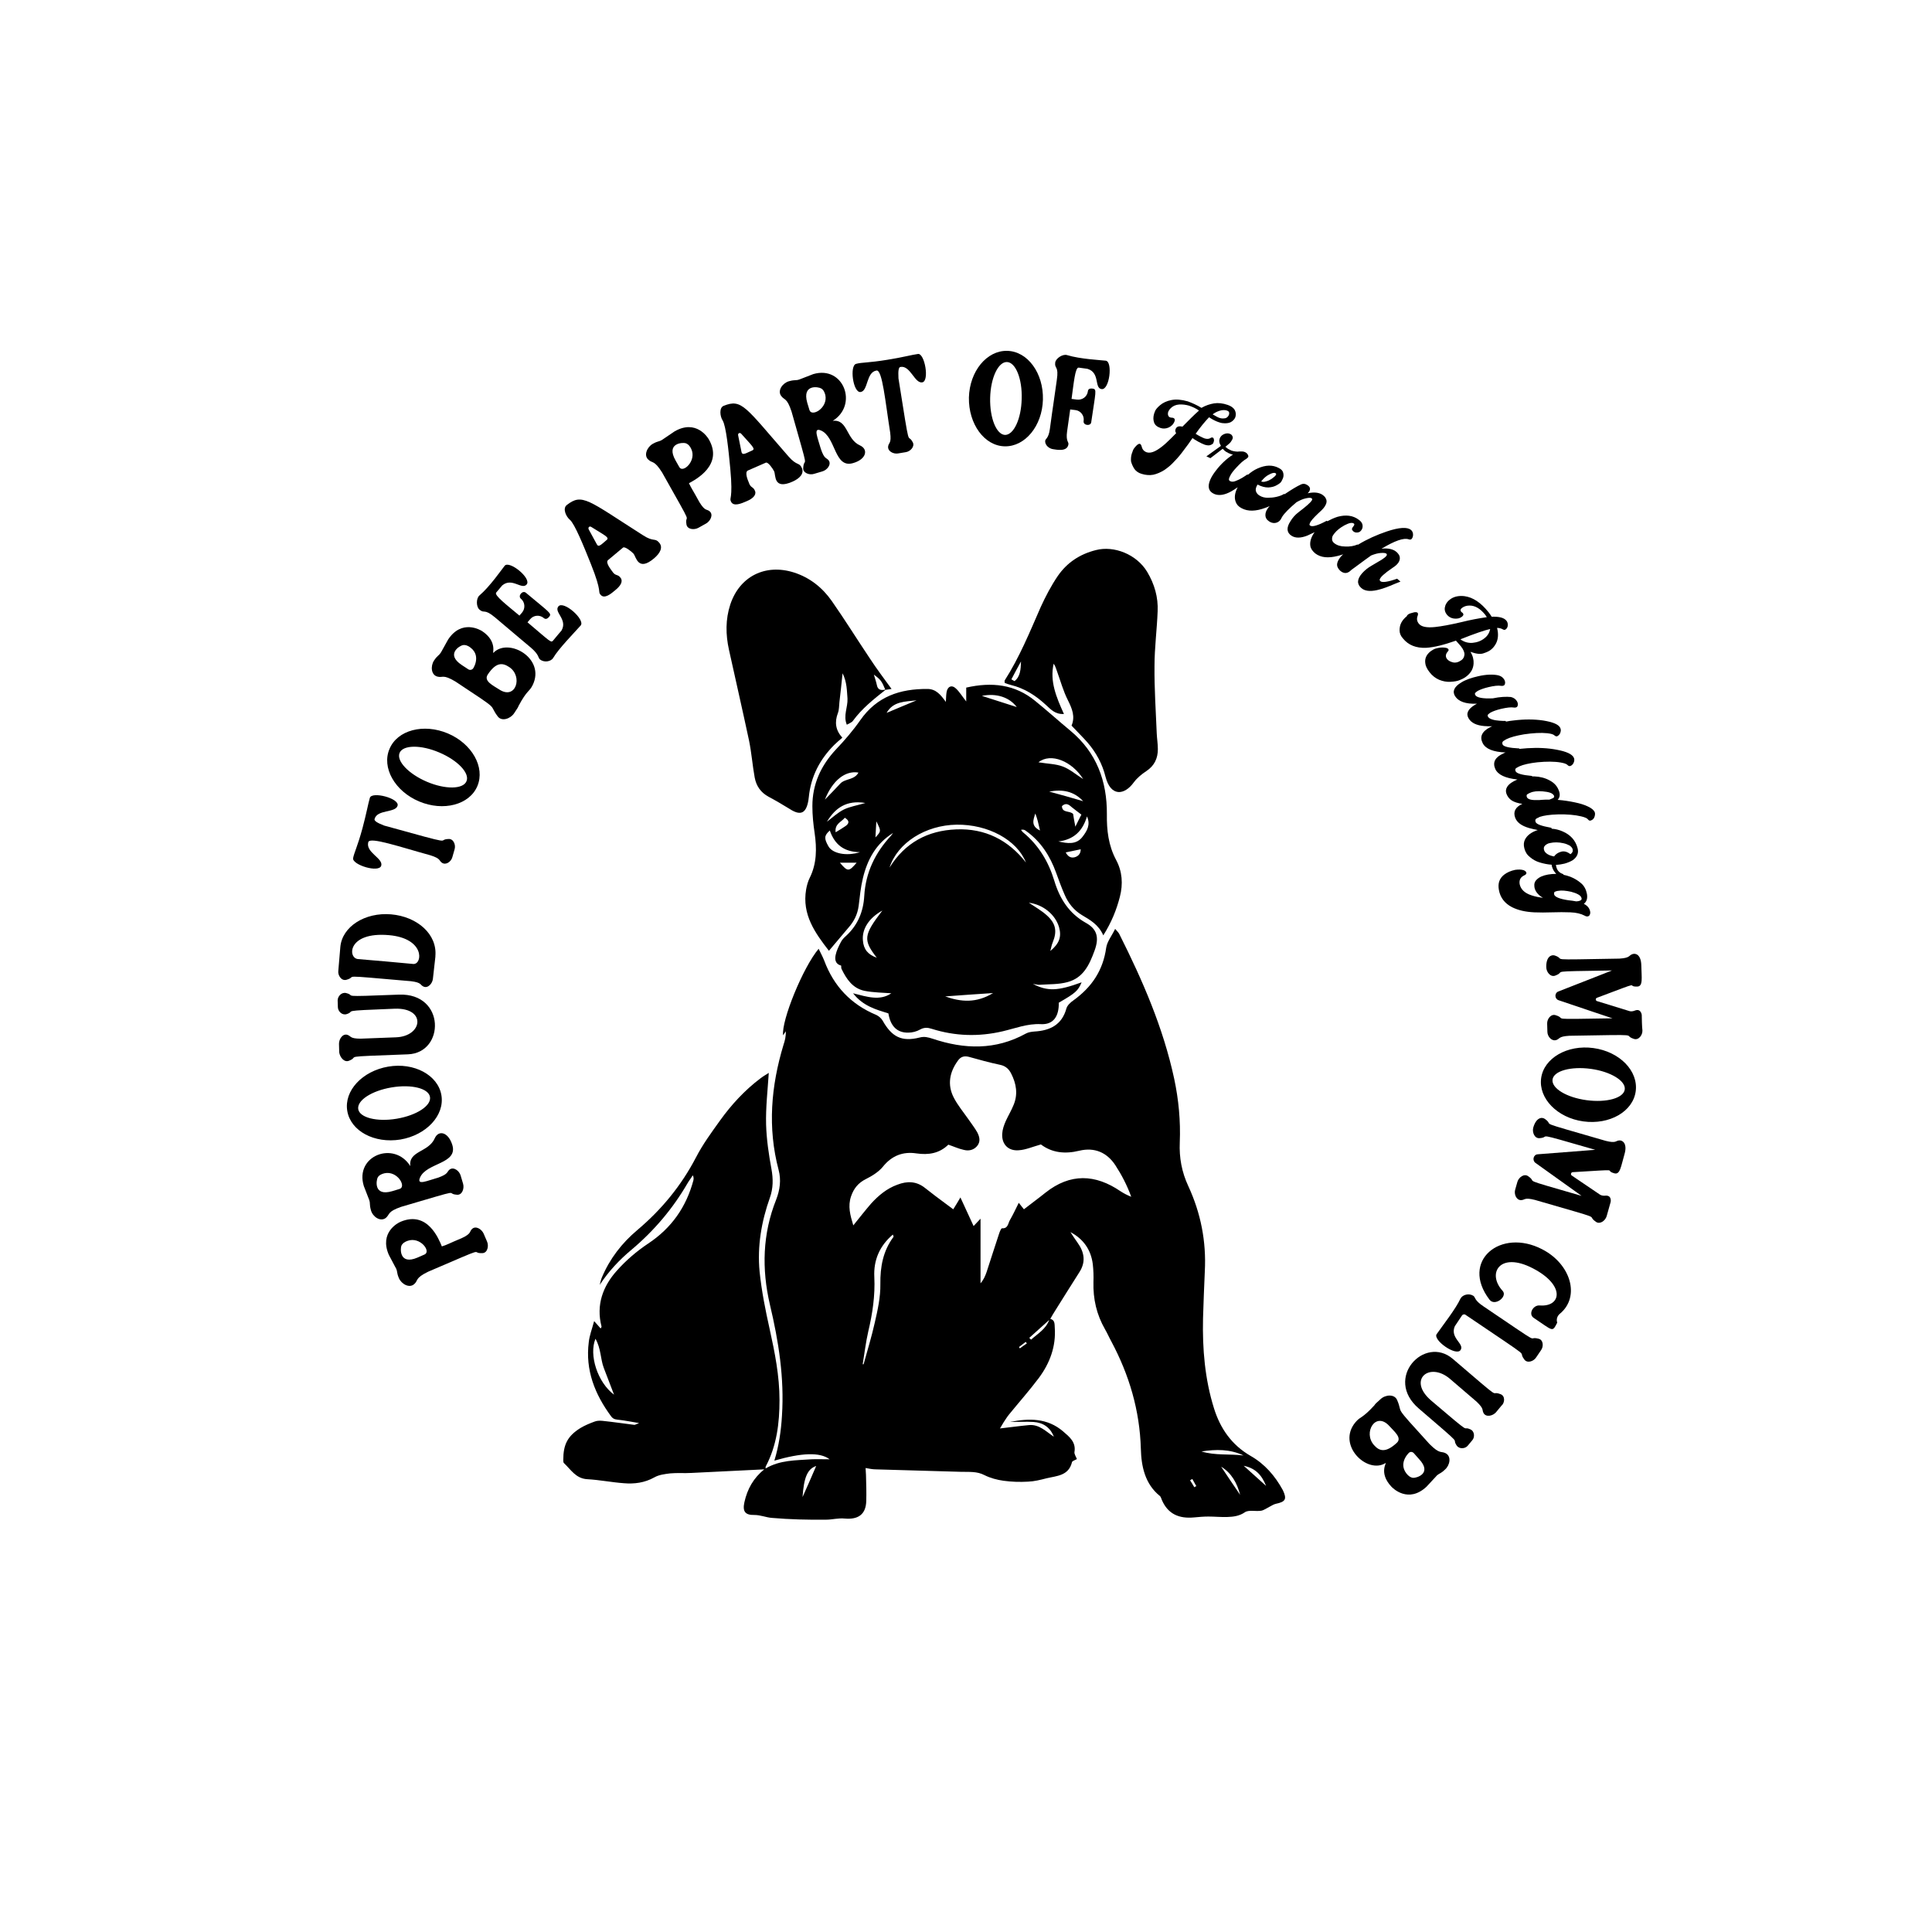 <?xml version="1.0" encoding="UTF-8"?> <!-- Generator: Adobe Illustrator 26.0.3, SVG Export Plug-In . SVG Version: 6.00 Build 0) --> <svg xmlns="http://www.w3.org/2000/svg" xmlns:xlink="http://www.w3.org/1999/xlink" version="1.1" x="0px" y="0px" viewBox="0 0 864 864" style="enable-background:new 0 0 864 864;" xml:space="preserve"> <g id="Layer_3"> </g> <g id="Layer_2"> <g> <path d="M216.3,551.7c-0.9-2-3.5-3.7-5.2-2.1c-1.3,1.2-0.1,2-4.6,4.1c-5.8,2.4-6.3,2.9-8.9,3.7c-1.3-3.1-6.3-16.2-18.5-11 c-1,0.4-9.6,4.7-5.2,14.8c3.4,6.5,3.1,5.8,3.2,6c0.8,1.8,0.2,1.8,1.3,4.4c1.1,2.6,4.7,4.7,6.9,2.6c1.8-1.6,0.2-2.6,6.2-5.5 c28.7-12.3,18.1-8,24.3-8.3c2.2-0.1,2.9-3.2,2-5.2L216.3,551.7z M189.9,561l-3.2,1.4c-8.2,3.5-7.7-4.1-7.2-5.3 c0.5-1.1,1.6-1.8,2.8-2.2C187.9,552.9,192.9,559.6,189.9,561z"></path> <path d="M179.4,539.7c30-8.8,18.9-5.8,25.1-5.4c2.2,0.1,3.2-2.8,2.6-4.9l-1.1-3.7c-0.6-2.1-3.1-4-4.9-2.7c-1.4,1.1-0.4,1.9-5,3.6 c-5,1.4-9.8,3.7-8.3,0.1c2.8-6.8,17-6.1,14.5-14.6c-1.8-5.9-6.2-6.9-7.9-3c-2.8,6.3-11.8,5.5-10.9,12.4c-7.2-11.5-25-4.7-20.8,8.9 l2.4,6.2c0.6,1.8,0,1.8,0.8,4.7c0.8,2.8,4.1,5.2,6.6,3.4C174.5,543,173.1,541.9,179.4,539.7z M168.9,526.6c0.6-1.1,1.8-1.6,3-1.9 c5.8-1.3,10,6,6.8,7l-3.3,1C166.9,535.2,168.3,527.7,168.9,526.6z"></path> <path d="M179.1,509.6c11.6-2,19.8-10.8,18.3-19.8S185.2,475,173.6,477c-11.6,2-19.8,10.8-18.3,19.8S167.4,511.5,179.1,509.6z M160.2,496c-0.6-3.9,6-8.2,14.9-9.7s16.6,0.4,17.2,4.3c0.6,3.9-6,8.2-14.9,9.7C168.5,501.8,160.8,499.8,160.2,496z"></path> <path d="M156,474.4c5.6-2.2-5.6-1.7,26.4-2.9c16.6-0.6,16.9-27.4-3.9-26.7c-28.4,1.1-18.7,0.6-23.7-0.7c-2.1-0.5-3.8,1.5-3.8,3.3 l0.1,3.1c0.1,1.8,1.9,3.7,4,3c4.4-1.5-4.4-1.4,21.4-2.4c14.3-0.5,12.6,12.4,0.5,12.8l-15.7,0.6c-4.9,0-4.2-1.1-5.9-1.7 c-2.1-0.7-3.8,1.8-3.8,4l0.1,3.8C152,472.8,153.9,475.2,156,474.4z"></path> <path d="M154.8,438.2c6-1.6-5.8-2.4,29,0.6c4.9,0.6,4,1.7,5.6,2.4c2,0.9,4-1.4,4.2-3.5c1.6-14,1-9,1.1-10.1 c0.9-9.8-8.1-17.7-19.8-18.7s-21.9,5.5-22.7,14.6c0,0-0.9,10.5-0.9,10.6C151,436.1,152.6,438.7,154.8,438.2z M173.9,418.2 c16.2,1.4,15.1,13,11,12.9c-1.8-0.2-22.9-2.1-24.8-2.2C155.4,428.5,155.4,416.6,173.9,418.2z"></path> <path d="M170.5,387.1c0.9-3.3-7.1-5.9-5.8-10.5c0.7-2.5,14.3,2.2,27.8,5.9c4.7,1.5,3.7,2.3,5.1,3.3c1.8,1.3,4.2-0.5,4.7-2.5l1-3.5 c0.6-2-0.5-4.8-2.8-4.6c-5.7,0.3,5.2,3.4-28.7-6c-3.4-1.3-4.5-2.2-4.3-2.9c1.1-4.4,9.4-2.7,10.3-6c0.9-3.3-11.5-6.5-12.4-3.5 c-0.7,2.3-1.6,7.3-3.3,13.6c-2.3,8.4-3.7,10.8-4.2,13.4C157.5,386.8,169.6,390.5,170.5,387.1z"></path> <path d="M187.4,358.4c10.9,4.6,22.6,1.5,26.1-6.9s-2.4-18.9-13.2-23.5c-10.9-4.6-22.6-1.5-26.1,6.9 C170.6,343.2,176.5,353.8,187.4,358.4z M178.7,336.7c1.5-3.6,9.5-3.7,17.7-0.2c8.3,3.5,13.8,9.3,12.2,12.9 c-1.5,3.6-9.5,3.7-17.7,0.2C182.7,346.1,177.2,340.3,178.7,336.7z"></path> <path d="M220.7,291.9c-0.8,0.8,2.1-4.8-5-9.6c-0.9-0.6-9.2-5.5-15.3,3.7c-3.5,6.4-3.2,5.7-3.3,5.9c-1.1,1.6-1.4,1.1-3,3.5 c-1.6,2.4-1.4,6.5,1.6,7.2c2.4,0.6,2.3-1.2,8,2.2c21.2,14,14.3,9.5,18.9,15.6c1.8,2.4,5.7,1,7.3-1.4c1.5-2.3,1.7-2.5,2-3.3 c3.9-7.3,4.7-6.1,6.3-9.3C244.1,294.4,227.4,285,220.7,291.9z M211.6,298.9c-0.5,0.7-1.5,0.9-2.2,0.4l-2.9-1.9v0 c-7.4-4.9-0.8-8.7,0.5-8.9c1.2-0.2,2.4,0.3,3.4,1.1C215.8,293.7,210.8,300.1,211.6,298.9z M223.2,308.3c-2.6-1.7-7-3.7-5.1-6.6 c3.7-5.6,6.6-5.4,9.6-3.4C234,302.4,230.7,313.3,223.2,308.3z"></path> <path d="M249.7,271.2c-2.1,2.6,4.3,5.8,1.4,10.8c-0.1,0.1-2.5,2.9-3.7,4.4c-1,1.2-1.1,0.7-11.5-8.1l1.2-1.4 c1.5-1.8,4.2-2.1,6.1-0.5c0.7,0.6,1.5,0.5,2.4-0.6c1.3-1.5,0.1-1.9-10.4-10.7c-1.5-1.3-3.8,1.4-2.2,2.7c1.8,1.5,2,4.3,0.5,6.1 l-1.2,1.4c-5.6-4.7-11.4-9.1-10.4-10.3c1.3-1.5,2.6-3.1,2.7-3.2c4.4-3.7,8.7,2.1,10.9-0.4c2.4-2.7-7.7-10.9-9.8-8.4 c-1.3,1.6-6.6,9.3-11.3,13.3c-1.5,1.3-1.5,5,0,6.3c2.3,2,2-0.7,7.1,3.6c6.3,5.3,13.2,11.2,16,13.5c3.8,3.3,3,4.4,4,5.2 c1.8,1.5,4.9,1,5.9-0.7c2.5-4.2,9.1-10.9,12.3-14.5C261.8,277.1,252,268.4,249.7,271.2z"></path> <path d="M254.9,232.5c2.1,1.8,6.1,11.6,9.3,19.6c5.3,13.2,3,12.4,4.4,13.9c1.7,2,4.6-0.4,6.7-2.2c2.1-1.7,3.4-3.7,2.3-5.3 c-1.4-2-2.3-0.6-3.9-3.1c-0.3-0.5-3.1-3.8-1.8-4.9l6.7-5.6c0.8-0.7,3.9,1.8,4.7,2.7c1.2,1.4,2,8.2,9.2,2.1c2.7-2.3,4.1-4.9,2.3-7 c-1.9-2.3-2.4-0.2-7.2-3.3c-24.8-15.8-27.2-19-34.2-13.5C251.6,227.4,253,230.9,254.9,232.5z M264.5,235.7 c5.7,3.6,8.1,4.6,6.9,5.7c-2.4,2-3.7,3.6-4.5,2l-3.6-6.6C262.8,235.8,263.7,235.1,264.5,235.7z"></path> <path d="M296.1,211.3c15.3,27.2,9.9,17.2,10.9,23.3c0.4,2.2,3.5,2.5,5.4,1.4l3.4-1.9c1.9-1.1,3.3-3.9,1.6-5.4 c-1.4-1.2-2,0.1-4.6-4.1c-3-5.5-3.5-6-4.7-8.5c2.9-1.6,15.5-8.1,8.9-19.6c-0.5-0.9-5.7-9.1-15.3-3.6c-6.1,4.1-5.4,3.7-5.6,3.8 c-1.7,1-1.7,0.4-4.2,1.8c-2.5,1.4-4.2,5.2-1.9,7.1C291.8,207.3,292.5,205.6,296.1,211.3z M306.6,198.2c1.2,0.4,2,1.4,2.5,2.5 c2.6,5.3-3.7,11.1-5.3,8.2l-1.7-3C297.7,198.1,305.3,197.8,306.6,198.2z"></path> <path d="M326.6,209.7c1.3,14.1-0.6,12.7,0.3,14.6c1.1,2.4,4.6,0.9,7.1-0.2c2.4-1,4.3-2.6,3.7-4.4c-0.8-2.3-2-1.2-2.9-4.1 c-0.2-0.5-2-4.5-0.3-5.2l8-3.5c1-0.4,3.2,2.8,3.7,3.9c0.8,1.7-0.4,8.4,8.2,4.6c3.2-1.4,5.3-3.6,4.2-6.1c-1.2-2.7-2.2-0.8-6-5.2 c-19.4-22.2-20.8-25.9-29-22.6c-2,0.8-1.7,4.6-0.4,6.6C324.7,190.6,325.8,201.2,326.6,209.7z M331.5,194c4.5,5.1,6.5,6.7,5,7.4 c-2.8,1.2-4.5,2.5-4.9,0.7l-1.5-7.4C329.9,193.7,330.9,193.3,331.5,194z"></path> <path d="M354,184.1c8.5,30,5.6,19,5.2,25.2c-0.2,2.2,2.8,3.3,4.9,2.6l3.7-1.1c2.1-0.6,4.1-3.1,2.8-4.9c-1.1-1.4-1.9-0.4-3.5-5.1 c-1.4-5-3.6-9.8,0-8.3c6.8,2.9,5.9,17.1,14.4,14.6c6-1.7,6.9-6.2,3.1-7.9c-6.3-2.8-5.4-11.8-12.2-11c11.5-7.1,4.9-24.9-8.7-20.9 l-6.2,2.4c-1.8,0.6-1.8,0-4.7,0.8c-2.8,0.8-5.2,4.1-3.5,6.5C350.8,179.1,351.9,177.7,354,184.1z M367.2,173.7 c1.1,0.6,1.6,1.8,1.9,3c1.2,5.8-6.1,9.9-7.1,6.7l-1-3.3C358.6,171.6,366.1,173,367.2,173.7z"></path> <path d="M384.9,175.3c3.4-0.5,2.4-8.9,7.1-9.6c2.6-0.4,3.9,13.9,6.1,27.8c0.6,4.9-0.6,4.3-0.9,6c-0.4,2.2,2.2,3.6,4.3,3.3l3.6-0.6 c2-0.3,4.1-2.5,3.1-4.4c-2.7-5-0.9,6.1-6.4-28.6c-0.2-3.6,0.1-5,0.9-5.1c4.4-0.8,6.3,7.4,9.7,6.9c3.4-0.5,1.1-13.2-1.9-12.7 c-2.4,0.3-7.3,1.6-13.7,2.6c-8.6,1.4-11.3,1.1-13.9,1.8C379.8,163.4,381.5,175.9,384.9,175.3z"></path> <path d="M449.3,199.6c9.1,0.2,16.8-9.1,17.1-20.9s-6.8-21.6-16-21.8c-9.1-0.2-16.8,9.1-17.1,20.9 C433.1,189.6,440.2,199.4,449.3,199.6z M442.8,178c0.2-9,3.6-16.2,7.5-16.1c3.9,0.1,6.9,7.5,6.6,16.5c-0.2,9-3.6,16.2-7.5,16.1 C445.6,194.3,442.6,187,442.8,178z"></path> <path d="M471.1,200.9c1,0.1,6.2,1.4,6.7-2.2c0.2-1.1-1.2-1.3-0.6-5.7c0.2-1.6,1.2-8.3,1.4-9.9l2.4,0.3c2.3,0.3,4,2.5,3.6,4.9 c-0.3,2,3.2,2.4,3.4,0.5c2-13.7,2.6-14.7,0.7-15c-1.4-0.2-2.1,0.2-2.2,1.2c-0.3,2.4-2.5,4-4.9,3.7l-2.4-0.3c1-7.1,1.6-14.2,3.2-14 c1.9,0.3,4,0.5,4.1,0.6c5.5,1.8,2.8,8.5,6.1,9c3.6,0.6,5.1-12.3,1.9-12.7c-2.5-0.3-11.4-0.7-17.3-2.5c-1.9-0.6-5,1.4-5.3,3.3 c-0.4,3,1.7,1.3,0.7,7.9c-0.8,5.6-1.3,9.1-1.6,11.2c-0.2,1.1-0.6,4.2-1.5,10.7c-0.6,4.3-2,4.2-2.1,5.3 C467.3,199.1,469.2,200.7,471.1,200.9z"></path> <path d="M507.3,209.7c0.7,1,1.8,1.8,3.2,2.2c1.9,0.6,3.6,0.7,5.3,0.4c1.7-0.4,3.3-1.1,4.9-2.1c1.6-1.1,3.1-2.3,4.5-3.9 c1.5-1.5,2.9-3.2,4.2-5c1.4-1.8,2.7-3.6,3.9-5.4c0.2,0.2,1.1,0.8,2.7,1.7c0.9,0.5,1.8,0.9,2.8,1.3c1.1,0.3,1.9,0.4,2.6,0.1 c0.7-0.3,1.1-0.6,1.2-0.9c0.1-0.3,0.2-0.5,0.2-0.6c0.2-0.5,0.1-1-0.1-1.5c-0.1-0.2-0.2-0.3-0.4-0.3c-0.3-0.1-0.5-0.1-0.8,0.1 c-0.7,0.5-1.6,0.6-2.7,0.3c-1.1-0.4-2.5-1.1-4.1-2.1c2.1-3,4.1-5.4,6-7.4c1.8,1.2,3.3,1.9,4.6,2.3c0.9,0.3,1.7,0.4,2.5,0.4 c1.4,0,2.5-0.3,3.2-0.9c0.8-0.6,1.3-1.3,1.5-2c0.3-1.1,0.2-2.1-0.4-3.2c-0.6-0.9-1.6-1.6-3-2.1c-2.3-0.8-4.4-1-6.2-0.7 c-1.8,0.3-3.7,0.9-5.6,2c-2.1-1.3-4.2-2.2-6.1-2.9c-2.8-0.8-5.2-1-7.3-0.6c-2.1,0.4-3.8,1.2-5.1,2.3c-1.3,1.1-2.1,2.1-2.3,2.8 c-0.3,0.7-0.4,1.1-0.4,1.1c-0.4,1.4-0.4,2.6,0,3.8s1.4,2,2.9,2.5c1.2,0.4,2.4,0.3,3.6-0.2c1.3-0.6,2.2-1.5,2.7-2.9 c0.2-0.7,0-1.2-0.6-1.4c-0.2-0.1-0.4-0.1-0.6-0.1c-0.2,0-0.5-0.1-0.7-0.1c-0.7-0.2-1-0.7-1.1-1.4c0-0.4,0-0.7,0.1-1 c0.2-0.6,0.6-1.2,1.2-1.8c0.9-0.9,2.2-1.5,3.7-1.6c1.5-0.1,3,0.1,4.4,0.5c1.5,0.5,3.1,1.2,4.5,2.2c-2.4,2.1-4.8,4.6-7.4,7.2 c-1.7-0.4-2.7,0-3.1,1.2c0,0.1-0.1,0.3-0.1,0.4c0,0.5,0.1,1,0.4,1.3c-1.7,1.8-3.4,3.4-4.9,4.8c-1.6,1.4-3.1,2.5-4.5,3.2 s-2.6,0.9-3.7,0.6c-1.2-0.4-2-1.2-2.3-2.5c-0.2-0.7-0.4-1.1-0.8-1.3c-0.4-0.1-0.8,0.1-1.4,0.6c-1,1-1.6,1.8-1.8,2.5 s-0.4,1.1-0.4,1.1c-0.4,1.2-0.5,2.4-0.4,3.6C506.1,207.5,506.6,208.6,507.3,209.7z M545.4,183.7c1.2-0.4,2.4-0.4,3.3-0.1 c0.9,0.3,1.2,0.9,0.9,1.9c-0.1,0.3-0.3,0.5-0.5,0.8c-0.4,0.5-1,0.8-1.7,0.8c-0.7,0.1-1.4,0-2-0.2c-0.7-0.2-1.7-0.8-3.1-1.6 C543.1,184.7,544.1,184.1,545.4,183.7z"></path> <path d="M613.2,248.4c1.5-0.6,2.9-1,4.2-1.1c1.4-0.1,2.2,0,2.6,0.3c0.3,0.3,0.3,0.7-0.1,1.1c-0.4,0.5-1.1,1-2,1.6l-4.4,2.6 c-1.8,1-3.2,2.2-4.3,3.4c-2.3,2.6-2.5,4.8-0.5,6.6c1.5,1.4,3.9,1.7,7.1,1c2.3-0.5,5-1.5,8.2-2.9l2.3-0.9l-1.5-1.3 c-4.2,1.5-6.7,1.8-7.5,1.1c-0.3-0.3-0.4-0.6-0.2-1c0.2-0.3,0.4-0.7,0.6-0.9c0.6-0.7,1.5-1.4,2.6-2.3l2.1-1.5c1.1-0.7,2-1.4,2.5-2 c1-1.1,1.3-2.3,1-3.4c-0.2-0.7-0.7-1.3-1.3-1.9c-1.5-1.3-3.8-1.9-6.8-1.5c6-3.6,10-5,12.2-4.2c0.6,0.2,1,0.1,1.3-0.2 c0.5-0.6,0.7-1.4,0.6-2.3c-0.1-0.7-0.4-1.3-0.9-1.7c-1.6-1.4-5.3-1.2-10.9,0.7c-4.4,1.5-8.7,3.4-12.8,5.9l-0.2-0.1 c-1.6,0.7-3.4,1-5.5,0.9c-2,0-3.6-0.5-4.8-1.4c-0.8-0.6-1.1-1.2-1.1-2c0-0.7,0.2-1.3,0.5-1.7c0.3-0.4,0.4-0.6,0.5-0.7 c1.1-1.4,2.6-2.6,4.6-3.7c2.1-1.1,3.4-1.3,4.1-0.8c0.3,0.2,0.3,0.4,0.2,0.7c-0.1,0.2-0.3,0.6-0.6,0.9c-0.4,0.5-0.5,1-0.3,1.3 c0.2,0.3,0.4,0.5,0.6,0.7c0.7,0.5,1.5,0.6,2.4,0.3c0.5-0.2,0.8-0.5,1.1-0.9c0.5-0.7,0.7-1.5,0.5-2.5c-0.2-0.8-0.7-1.5-1.7-2.2 c-2.5-1.9-5.7-2.3-9.4-1.3c-1.6,0.5-3.1,1.2-4.6,2l-0.3-0.2c-3.9,2.1-6.4,2.8-7.3,2.2c-0.4-0.2-0.5-0.5-0.3-0.9 c0.1-0.4,0.3-0.7,0.5-1c0.7-1.1,2.4-2.8,4.9-5.1c0.6-0.6,1.1-1.2,1.4-1.7c0.8-1.3,1-2.4,0.4-3.5c-0.3-0.7-0.9-1.2-1.6-1.7 c-1.6-1-3.8-1.2-6.5-0.6c0.2-0.3,0.5-0.5,0.6-0.7c0.8-1.2,0.5-2.2-0.8-3c-0.9-0.6-1.8-0.7-2.7-0.3c-2,0.9-4.4,2.4-7.4,4.4 l-0.3-0.1c-0.9,0.6-2.1,1-3.4,1.3c-1.3,0.3-2.6,0.4-3.9,0.4c-1.3,0-2.5-0.3-3.5-0.9c-0.9-0.5-1.4-1.1-1.7-1.9 c-0.3-0.8-0.1-1.7,0.5-2.8l0.2-0.3c1.7,0.9,3.3,1.3,4.8,1.3c1.5-0.1,2.8-0.4,3.9-1.1c1.1-0.6,1.8-1.2,2-1.7l0.4-0.8 c0.5-0.9,0.6-1.8,0.4-2.8s-0.8-1.7-2-2.3c-2.8-1.5-5.9-1.4-9.5,0.2c-1.6,0.7-3,1.7-4.3,2.8l-0.3-0.1c-0.6,0.4-1.3,0.9-2.3,1.5 s-1.9,1-2.9,1.4c-1,0.4-1.8,0.4-2.4,0.1c-0.5-0.2-0.7-0.6-0.6-1c0.1-0.5,0.2-0.8,0.4-1.1c0.5-1.2,1.5-2.5,3-4.1 c0.8-0.9,1.6-1.6,2.3-2.3c0.8-0.7,1.4-1.1,1.9-1.4c0.5-0.3,0.8-0.6,1-0.9c0.1-0.2,0.1-0.4,0-0.7c-0.2-0.6-0.6-1.1-1.4-1.5 c-0.4-0.2-0.9-0.3-1.3-0.3c-0.4,0-0.8,0-1.2,0c-0.6,0.1-1.1,0.1-1.8,0c-0.7-0.1-1.3-0.2-1.8-0.4l-0.8-0.4 c-0.7-0.3-1.4-0.8-1.9-1.3c1.3-1,2.2-1.8,2.5-2.3c0.3-0.5,0.5-0.8,0.6-1c0.2-0.5,0.3-0.9,0.1-1.3c-0.2-0.5-0.5-0.9-1-1.1 c-0.8-0.4-1.7-0.4-2.7,0c-1,0.4-1.6,1-2,1.9c-0.4,1-0.3,2.1,0.5,3.4l-6.5,4.7l1.8,0.8l5.5-4.2c0.6,0.7,1.1,1.1,1.6,1.4 c0.5,0.2,0.8,0.4,0.9,0.5c0.7,0.3,1.4,0.6,2.1,0.7c-2.8,1.8-5.4,4.2-7.6,7.1c-1.1,1.4-2,2.8-2.6,4.2c-1.3,3.1-0.7,5.2,1.8,6.3 c2.1,0.9,4.7,0.5,7.7-1.2c0.9-0.5,1.8-1.1,2.8-1.8c-1.3,2.5-1.6,4.6-0.9,6.5c0.4,1.2,1.3,2.2,2.7,2.9c2.8,1.5,6.3,1.4,10.6-0.2 c0.6-0.2,1.3-0.5,1.9-0.8c-0.4,0.5-0.8,0.9-1,1.3c-0.6,0.9-0.9,1.8-0.9,2.7c0,1.2,0.5,2.1,1.7,2.9c0.8,0.5,1.5,0.7,2.2,0.7 c0.7,0,1.3-0.2,1.8-0.5c0.5-0.3,0.9-0.7,1.2-1.2l0.6-1.1c1-1.6,3.2-3.8,6.4-6.5c1.4-0.8,2.7-1.4,4-1.7c1.3-0.3,2.2-0.4,2.7-0.1 c0.4,0.2,0.4,0.6,0.1,1.1c-0.6,0.9-2.5,2.6-5.8,5.1c-1.6,1.2-2.8,2.6-3.7,4.1c-1.9,2.9-1.7,5.1,0.5,6.5c1.7,1.1,4.1,1.1,7.1-0.1 c0.9-0.4,2-0.9,3.2-1.5c-1.6,2.2-2.2,4.3-1.9,6.2c0.2,1.2,1,2.3,2.2,3.3c2.5,1.9,5.8,2.2,10.1,1.1c0.7-0.2,1.5-0.4,2.4-0.7 c-0.5,0.4-0.9,0.8-1.2,1.2c-0.8,1-1.3,1.9-1.5,2.9c-0.2,1.2,0.3,2.2,1.3,3.2c1.7,1.5,3.4,1.4,5-0.3 C606.7,253.2,609.5,251,613.2,248.4z M567.6,212.2c1.3-0.7,2.2-0.9,2.8-0.6c0.3,0.2,0.4,0.4,0.2,0.8c-0.3,0.5-1,1.1-2,1.8 c-0.8,0.5-1.6,0.9-2.5,1.1c-0.9,0.3-1.6,0.2-2.1,0C565.1,213.9,566.3,212.8,567.6,212.2z"></path> <path d="M629.1,275.6c-1,0.8-1.8,1.7-2.4,2.8c-0.6,1.1-0.8,2.3-0.8,3.5c0,1.3,0.5,2.5,1.5,3.6c2.4,3,5.9,4.4,10.4,4.2 c3.5-0.2,7.9-1.3,13.3-3.2c0.5,0.6,1.3,1.4,2.2,2.5c1.2,1.5,1.7,2.8,1.6,3.8c-0.1,1-0.5,1.8-1.3,2.4c-1.4,1-2.7,1.3-3.9,1 c-1.1-0.3-1.9-0.7-2.5-1.4c-0.9-1.1-0.8-2.3,0.4-3.6c0.2-0.3,0.3-0.5,0.2-0.7c-0.1-0.2-0.2-0.3-0.2-0.3c-0.1-0.2-0.4-0.3-0.6-0.4 c-1.1-0.3-2.3-0.3-3.5-0.1c-1.2,0.2-2.1,0.5-2.7,0.9c-0.6,0.4-1,0.6-1.2,0.8c-1.7,1.4-2.5,3.1-2.2,5.2c0.1,1.2,0.8,2.6,1.9,4 c1.2,1.6,2.7,2.7,4.3,3.4c1.7,0.7,3.4,1,5.1,0.9s3.2-0.3,4.4-0.9c1.2-0.5,2.1-1,2.8-1.6c1.9-1.5,3-3.4,3.1-5.7 c0.1-1.6-0.3-3.4-1.4-5.2c2.5,0.9,4.5,1.2,6,0.6c1.5-0.5,2.5-1,3.2-1.6c0.9-0.7,1.6-1.6,2.2-2.7c1-1.9,1.2-4.3,0.5-7 c0.9,0,1.7,0.2,2.3,0.5c0.6,0.4,1.1,0.5,1.5,0.2c0.7-0.5,1-1.2,1-2.1c0-0.7-0.2-1.3-0.6-1.8c-1.1-1.4-3.3-1.9-6.6-1.8 c-0.4-0.7-0.9-1.3-1.4-2c-3.4-4.3-7-6.7-10.8-7.2c-2.6-0.3-4.9,0.2-6.6,1.6c-1.3,1-2,2.3-2.2,3.7c-0.1,1,0.2,2,0.9,2.9 c0.8,1,1.8,1.6,3.1,1.8c1.4,0.2,2.7,0,3.8-0.9c0.6-0.5,0.7-1,0.3-1.5c-0.1-0.1-0.3-0.3-0.5-0.4c-0.1-0.1-0.2-0.2-0.3-0.3 c-0.2-0.3-0.3-0.6-0.2-0.9s0.4-0.6,0.7-0.8c0.8-0.6,1.9-1,3.3-1c2.5,0,4.8,1.4,6.9,4c0.3,0.4,0.6,0.8,0.8,1.2 c-3.5,0.5-7.3,1.2-11.3,2.2c-5.1,1.2-9,1.9-11.8,2.2c-3.8,0.4-6.2-0.1-7.3-1.5c-0.8-1-1-2.1-0.6-3.3c0.3-0.7,0.3-1.2,0.1-1.5 c-0.2-0.3-0.7-0.4-1.5-0.3c-1.3,0.3-2.3,0.6-2.8,1S629.1,275.6,629.1,275.6z M666.4,281.3c-0.3,1.7-1.2,3.1-2.5,4.1 c-1.6,1.3-3.4,1.9-5.5,2.1c-1.9,0.1-3.7-0.4-5.3-1.6C659.6,283.3,664.1,281.8,666.4,281.3z"></path> <path d="M667.6,312.3c-4.5,0.2-7.1-0.3-7.8-1.4c-0.3-0.5-0.3-0.9,0.1-1.2c0.4-0.3,0.7-0.6,0.9-0.7c1.1-0.6,2.7-1.2,4.8-1.7 c2.5-0.6,4.4-0.8,5.6-0.6c0.6,0.1,1.1,0,1.4-0.2c0.2-0.1,0.3-0.3,0.4-0.6c0.2-0.6,0.1-1.3-0.3-2c-0.6-1-1.5-1.6-2.7-1.9 c-2.4-0.5-5.4-0.4-8.9,0.4c-3.1,0.7-5.7,1.6-7.6,2.8c-3.2,1.9-4.1,4-2.8,6.1c1.5,2.4,4.7,3.6,9.8,3.4l-0.9,0.5 c-3.2,1.9-4.1,4-2.8,6.1c1.2,2,3.5,3.1,7,3.4c1.1,0.1,2.3,0.1,3.5,0.1c-0.3,0.1-0.6,0.3-0.9,0.4c-3.7,1.9-4.8,4.3-3.3,7.2 c1.3,2.5,4.7,3.9,10.2,4.1c-0.3,0.1-0.6,0.2-0.9,0.4c-3.8,1.7-5,4-3.7,7c1.2,2.6,4.5,4.1,9.9,4.7c-2.2,0.9-3.8,2-4.6,3.3 c-0.6,1-0.7,2-0.3,3.1c0.5,1.3,1.3,2.3,2.4,3s2.7,1.2,4.7,1.5c-3.1,1.4-4.2,3.5-3.2,6.2c0.8,2.1,2.8,3.6,6.2,4.6 c1.1,0.3,2.4,0.6,3.9,0.9c-2.8,0.9-4.7,2.3-5.7,4.2c-0.6,1.2-0.7,2.5-0.3,4c0.4,1.6,1.2,2.9,2.5,3.9c1.3,1.1,2.7,1.9,4.4,2.4 s3.5,0.9,5.3,1c0,0.3,0.1,0.7,0.2,1c0.3,1,0.8,1.9,1.5,2.7c0.1,0.2,0.3,0.3,0.4,0.4c-1.4,0-2.6,0.1-3.7,0.3 c-2.2,0.4-3.9,1.1-5,2.2c-1,0.9-1.3,2-1.1,3.4c0.3,1.9,1.6,3.5,3.8,4.8c-1.6-0.2-3.3-0.5-5.1-1.1c-3.1-1-4.8-2.7-5.3-5 c-0.3-1.9,0.4-3.2,2.2-4c0.6-0.3,0.9-0.7,0.8-1.1c-0.1-0.5-0.5-0.8-1.1-1.1c-1.1-0.4-2.4-0.4-3.9-0.2c-1.9,0.4-3.6,1.1-5,2.2 c-2.1,1.7-2.8,3.9-2.3,6.7c0.6,3.5,2.6,6.1,5.9,7.8c2.8,1.4,6,2.1,9.9,2.3c2.6,0.1,5.2,0.1,7.9,0c3-0.1,5.7-0.1,8.3,0 s4.7,0.6,6.4,1.5c0.5,0.3,1,0.4,1.4,0.3c0.2,0,0.4-0.2,0.6-0.3c0.4-0.5,0.6-1.2,0.4-2c-0.3-1.4-1.2-2.5-2.8-3.3 c1.3-1,1.7-2.4,1.4-4.4c-0.4-2-1.2-3.6-2.6-4.8s-3-2.2-4.8-2.9c-1.1-0.4-2.1-0.7-3.1-0.9l-0.1-0.3c-1.7-0.5-2.7-1.6-3.1-3.2 c-0.1-0.3-0.1-0.6-0.2-0.9c1.4-0.1,2.7-0.3,3.9-0.6c1.4-0.4,2.6-0.9,3.6-1.5c2-1.4,2.8-3.2,2.2-5.4c-0.9-3.5-3.2-6-6.7-7.5 c-1.6-0.7-3.2-1.1-4.9-1.2l-0.1-0.4c-4.4-0.8-6.8-1.6-7.1-2.7c-0.2-0.7-0.1-1.2,0.5-1.5c0.6-0.3,1.1-0.5,1.4-0.7 c1.8-0.6,4.5-1,8.1-1.1c4.1-0.1,7.6,0.2,10.5,0.9c1.6,0.4,2.6,0.8,3,1.4c0.4,0.5,0.8,0.6,1.3,0.4c0.8-0.3,1.3-0.8,1.6-1.7 c0.2-0.7,0.3-1.3,0.1-1.9c-0.3-0.9-1.3-1.8-3-2.6c-1.6-0.8-3.6-1.4-6-1.9c-2.4-0.5-4.9-0.9-7.6-1.1c1-1.1,1.2-2.5,0.5-4.2 c-0.7-1.9-2-3.4-4.1-4.5c-2-1.1-4.3-1.7-6.9-1.8c-0.3,0-0.6,0-0.9,0l-0.1-0.2c-4.4-0.4-6.9-1.1-7.3-2.1c-0.3-0.7-0.2-1.2,0.4-1.5 c0.6-0.3,1-0.6,1.3-0.7c1.8-0.8,4.5-1.4,8-1.8c4.1-0.4,7.6-0.4,10.5,0.1c1.7,0.3,2.7,0.7,3.1,1.2c0.4,0.4,0.9,0.5,1.3,0.3 c0.7-0.3,1.2-0.9,1.5-1.8c0.2-0.7,0.2-1.3-0.1-1.9c-0.7-1.5-3.2-2.7-7.5-3.5c-4.1-0.8-8.5-1-13.3-0.7c-1.2,0.1-2.4,0.2-3.5,0.3 l-0.1-0.2c-4.4-0.2-6.9-0.8-7.4-1.7c-0.3-0.7-0.2-1.2,0.3-1.6c0.6-0.4,1-0.6,1.3-0.8c1.8-0.9,4.4-1.6,7.9-2.2 c4.1-0.6,7.6-0.8,10.5-0.5c1.7,0.2,2.7,0.5,3.2,1c0.5,0.4,0.9,0.5,1.3,0.3c0.7-0.4,1.2-1,1.4-1.9c0.2-0.7,0.1-1.3-0.2-1.9 c-0.8-1.5-3.3-2.5-7.6-3.2c-4.1-0.6-8.5-0.6-13.3,0c-1.2,0.1-2.2,0.3-3.3,0.5l-0.2-0.3c-0.7,0-1.6,0-2.7-0.1 c-1.1-0.1-2.1-0.2-3.1-0.5c-1-0.3-1.7-0.7-2-1.2c-0.3-0.5-0.3-0.9,0.1-1.2c0.4-0.3,0.7-0.6,0.9-0.7c1.1-0.6,2.7-1.2,4.8-1.7 c2.6-0.6,4.5-0.8,5.6-0.6c0.6,0.1,1.1,0,1.4-0.2c0.2-0.1,0.3-0.3,0.4-0.6c0.2-0.6,0.1-1.3-0.3-2c-0.6-1-1.5-1.6-2.7-1.9 C673.7,311.5,670.9,311.6,667.6,312.3z M702.6,398.8c1.2,0.3,2.3,0.7,3.2,1.2c0.9,0.5,1.4,1.1,1.5,1.8c0.1,0.6-0.4,1-1.5,1.2 c-0.3,0-0.5,0.1-0.9,0.1c-1.1-0.2-2.3-0.4-3.5-0.5c-4-0.6-6.2-1.5-6.4-2.7c-0.1-0.7,0.1-1.1,0.6-1.2c0.5-0.2,0.9-0.3,1.2-0.3 C698.3,398.1,700.3,398.3,702.6,398.8z M699.2,377.1c1,0.2,1.9,0.6,2.7,1c0.7,0.5,1.2,1,1.4,1.7c0.2,0.9-0.1,1.6-1,2.2 c-1.4-1.1-2.8-1.5-4.2-1.1c-1.4,0.4-2.4,1.1-3.1,2.1c-1.1-0.2-2.1-0.5-2.9-1c-0.8-0.5-1.4-1.1-1.6-1.9c-0.2-0.8-0.1-1.4,0.4-1.9 c0.5-0.5,1-0.8,1.5-1l0.8-0.2C695,376.6,697,376.6,699.2,377.1z M689.9,353.9c1.3,0.1,2.4,0.3,3.3,0.6s1.5,0.8,1.8,1.4 c0.1,0.4,0,0.7-0.3,0.9c-0.3,0.2-0.8,0.4-1.3,0.6l-0.5,0.2c-1.2,0-2.4,0-3.5,0.1c-0.4,0.1-1.3,0.1-2.7,0.1c-2.3,0-3.6-0.5-3.9-1.4 c-0.2-0.6-0.1-1.1,0.4-1.3c0.5-0.3,0.9-0.5,1.2-0.6C685.7,353.9,687.6,353.7,689.9,353.9z"></path> <path d="M734.2,453.9c0,0-0.3-3-3-2c-0.7,0.3-1.6,0.5-2.4,0.3l-14.6-4.5c-0.7-0.2-0.8-1.2,0-1.5c21.8-8.2,12.5-4.9,17.9-5 c2.8,0,2-3.9,1.9-9.5c-0.1-4.6-2.4-5.6-4-5c-1.7,0.6-0.9,1.7-5.8,2c-34.9,0.6-23.1,0.6-28.9-1.4c-1.6-0.5-3.9,0.6-3.8,5.2 c0,2.2,1.9,4.6,4,3.8c5.6-2.1-5.3-1.8,25.4-2.3l-24,9.4c-1.8,0.7-1.7,3.3,0.1,3.9c8.7,3,23.6,7.9,24.1,8.1 c-30.6,0.5-19.7,0.4-25.4-1.4c-2.1-0.7-3.9,1.7-3.8,3.8l0.1,3.6c0,2.1,1.9,4.4,4,3.7c1.7-0.6,0.9-1.6,5.8-1.9 c34.9-0.6,23.1-0.5,28.9,1.4c2.1,0.7,3.9-1.7,3.8-3.8C734.3,459.2,734.2,455.4,734.2,453.9z"></path> <path d="M712.6,468.7c-11.7-1.6-22.2,4.5-23.4,13.5c-1.2,9,7.2,17.7,18.9,19.3c11.7,1.6,22.2-4.4,23.4-13.5 C732.7,478.9,724.3,470.3,712.6,468.7z M726.6,487.2c-0.5,3.9-8.2,6-17.1,4.8c-8.9-1.2-15.7-5.3-15.2-9.2s8.2-6,17.1-4.8 S727.1,483.4,726.6,487.2z"></path> <path d="M724.2,510c-1.8,0.1-1.3,1.4-6.1,0.2c-33.5-9.7-22.2-6.2-27.2-9.8c-1.4-1-3.9-0.6-5.2,3.8c-0.6,2.1,0.5,4.9,2.7,4.8 c5.9-0.4-4.5-3.3,25,5.2l-25.7,2c-1.9,0.1-2.6,2.6-1.1,3.8c7.5,5.4,20.3,14.5,20.7,14.8c-29.4-8.5-19-5.4-23.9-8.8 c-1.8-1.3-4.2,0.5-4.8,2.5l-1,3.5c-0.6,2,0.5,4.8,2.7,4.7c1.8-0.1,1.3-1.3,6.1-0.1c33.5,9.7,22.2,6.2,27.3,9.8 c1.8,1.3,4.2-0.5,4.8-2.5c0.4-1.4,1.4-5,1.8-6.4c0,0,0.6-3-2.3-2.8c-0.8,0.1-1.7,0-2.4-0.4l-12.7-8.6c-0.6-0.4-0.4-1.4,0.4-1.5 c23.3-1.4,13.4-1,18.6,0.5c2.7,0.8,3-3.2,4.6-8.6C727.8,511.6,725.8,509.9,724.2,510z"></path> <path d="M689.7,558.7c-18.6-9.7-36.8,5.2-23.6,22.5c2.4,3.2,8.2-1.4,5.9-3.9c-7.2-7.8-1.3-17.8,13.5-10.1 c14.7,7.6,12.7,17.4,3,16.6c-2.9-0.2-5.1,3.8-2.7,5.5c9,6,8.3,6.6,10.6,2.2c-0.5-1.5,0-3,1.2-4 C706.8,579.9,702.5,565.3,689.7,558.7z"></path> <path d="M688.1,598.7c-6.1-1.6,4,4.9-24.7-14.5c-4.2-2.8-3.5-4-4.5-4.7c-2-1.3-4.9-0.5-5.8,1.3c-2,4.4-7.8,11.8-10.6,15.8 c-1.9,2.6,8.8,10.2,10.7,7.1c1.8-2.8-4.9-5.3-2.6-10.6c0.1-0.1,2.1-3.1,3.2-4.8c0.3-0.5,1.1-0.7,1.6-0.3 c33,22.3,22.5,14.9,26.3,20c1.3,1.8,4.2,0.8,5.3-1l2.1-3.1C690.4,602.2,690.2,599.2,688.1,598.7z"></path> <path d="M671.1,623.5c-5.7-2.2,2.9,5-21.4-15.8c-12.6-10.8-31,8.7-15.2,22.2c21.6,18.5,14.2,12.3,16.9,16.5c1.2,1.8,3.9,1.5,5,0.1 l2-2.4c1.2-1.3,1.1-4.1-0.9-4.9c-4.3-1.9,2.3,4-17.4-12.8c-10.9-9.3-0.9-17.6,8.3-9.8l11.9,10.2c3.6,3.4,2.3,3.7,3.2,5.2 c1.1,1.9,4.1,1.2,5.5-0.4l2.4-2.9C673,627.4,673.2,624.3,671.1,623.5z"></path> <path d="M646.5,649.9c-2.1-1.1-2.5,0.6-7.2-4.1c-17.1-18.8-11.5-12.7-14.5-19.7c-1.2-2.8-5.3-2.4-7.4-0.4c-2,1.8-2.3,2-2.8,2.8 c-5.6,6.1-6,4.7-8.4,7.5c-8.6,10.2,5.2,23.4,13.4,18.3c0.9-0.6-3.3,4.2,2.6,10.5c0.7,0.8,7.6,7.6,15.7,0.1c5-5.4,4.5-4.8,4.6-5 c1.5-1.3,1.6-0.7,3.7-2.7C648.4,655.3,649.2,651.3,646.5,649.9z M624.6,645.3c-5,4.6-7.8,3.6-10.1,1c-5.1-5.6,0.7-15.3,6.8-8.6 C623.4,640.1,627.2,643,624.6,645.3z M632,660.9c-1.2-0.1-2.2-0.9-3-1.9c-4.2-5.3,2.2-10.3,1.1-9.3c0.6-0.6,1.6-0.5,2.2,0.2 l2.3,2.6C640.7,659,633.4,661,632,660.9z"></path> <path d="M559.3,651.1c-8.5-4.9-13.6-12.3-16.4-21.3c-4.1-13.1-5.2-26.6-4.9-40.2c0.2-7,0.5-14.1,0.8-21.1 c0.7-13.3-1.8-26-7.4-38.1c-2.9-6.2-4.1-12.7-3.8-19.5c0.4-9.6-0.5-19.1-2.5-28.5c-4.9-22.8-14.1-43.9-24.5-64.6 c-0.3-0.7-0.9-1.2-1.9-2.4c-1.5,3.1-3.6,5.7-4,8.4c-1.4,10.2-6.5,17.7-14.7,23.6c-1.3,0.9-2.7,2.2-3.1,3.6 c-2,7.3-7.3,9.9-14.3,10.3c-1.3,0.1-2.7,0.3-3.8,0.9c-13.6,7.5-27.5,7.1-41.8,2.3c-1.9-0.6-3.6-1.1-5.8-0.5 c-8,2-12.4-0.3-16.5-7.6c-0.6-1-1.7-2-2.8-2.5c-11.3-4.7-19-12.8-23.3-24.3c-0.7-1.8-1.6-3.4-2.5-5.3c-7,8.3-16.7,32.1-15.9,38.7 c0.4-0.6,0.8-1.2,1.2-1.8c0.1,2.3-0.4,4.2-1,6c-5.6,18.5-7.2,37.1-2.2,56c1.2,4.5,0.6,8.9-1.1,13.3c-6.1,15.3-6.5,31-2.8,46.9 c3.9,16.4,6.5,32.8,5.4,49.7c-0.4,6.8-1.4,13.6-3.4,20.1c12.1-3.5,20.4-3.9,24.7-0.6c-3.2,0-5.7-0.1-8.1,0 c-7,0.5-14.1,0.3-20.5,4.1c0-0.3-0.1-0.7,0.1-1c4.9-9.3,6.1-19.4,6.1-29.6c0-10.8-2.1-21.3-4.4-31.7c-1.9-8.5-3.6-17-4.5-25.7 c-1.1-11.3,0.8-22.4,4.6-33.1c1.5-4.2,1.5-8.4,0.7-12.8c-1.2-6.5-2.2-13.2-2.4-19.9c-0.2-7.6,0.7-15.3,1.2-23.1 c-1.1,0.7-2.5,1.5-3.8,2.5c-7,5.3-12.9,11.7-18,18.8c-3.8,5.3-7.7,10.6-10.7,16.4c-6.6,12.7-15.4,23.4-26.3,32.6 c-6.9,5.8-12.3,12.8-15.8,21.1c-0.5,1.1-0.7,2.3-1,3.4c4-6.1,8.8-11.2,14.2-15.7c10.1-8.5,18.5-18.4,25.1-29.8 c0.7-1.2,1.6-2.3,2.3-3.5c0.5,0.9,0.4,1.5,0.3,2.2c-3.2,12-9.8,21.4-20.2,28.3c-5.1,3.4-9.9,7.5-14,12.1c-6.3,7-9.4,15.4-6.9,25 c0.1,0.2-0.2,0.5-0.4,0.9c-0.8-1-1.6-1.8-2.9-3.3c-1,3.7-2.1,6.5-2.4,9.4c-1.6,12.5,2.7,23.3,10,33.2c1.1,1.5,2.4,1.4,3.9,1.6 c2.5,0.3,5,0.8,8.6,1.4c-1.5,0.6-1.8,0.8-2.1,0.8c-4.8-0.6-9.5-1.3-14.3-1.8c-1.1-0.1-2.4-0.1-3.4,0.3c-2.2,0.8-4.4,1.7-6.4,2.9 c-5.8,3.6-7.7,7.4-7.7,14.3c0,0.5,0,1.1,0.3,1.4c3.1,2.9,5.3,6.9,10.4,7.2c5.5,0.3,10.9,1.4,16.4,1.8c4.7,0.4,9.3-0.2,13.6-2.6 c2.1-1.2,4.7-1.5,7.1-1.8c3.1-0.3,6.3,0,9.5-0.2c10.9-0.5,21.7-1.1,32.6-1.6c-4.8,3.8-7.6,8.8-8.9,14.7c-0.9,4.1,0.3,5.8,4.5,5.7 c2.7,0,5.2,1.1,7.7,1.3c8.1,0.7,16.3,0.9,24.4,0.8c2.7,0,5.4-0.8,8.3-0.5c5.7,0.5,9.5-1.6,9.6-8c0.1-3.5,0-7-0.1-10.5 c0-1.6-0.2-3.1-0.2-4.1c1.7,0.3,3.1,0.6,4.5,0.6c12.7,0.4,25.4,0.7,38.2,1.1c3.6,0.1,7.1-0.3,10.5,1.5c2.6,1.3,5.6,2.1,8.5,2.5 c3.6,0.5,7.3,0.6,10.9,0.4c2.8-0.1,5.6-0.8,8.3-1.5c4.6-1.1,9.9-1.1,11.4-7.2c0.1-0.6,1.4-0.9,2.2-1.4c-0.5-1.2-1.2-2.3-1.1-3.1 c0.8-4.5-2.3-6.9-5.1-9.3c-7-6-15.2-5.9-23.7-4.2c3.5,0,7-0.2,10.5,0c4.2,0.3,7.4,2.3,9.1,6.6c-3.5-2.3-6.5-5.6-11.1-5.2 c-4.3,0.4-8.5,1-13,1.5c0.5-0.9,1.1-1.8,1.6-2.7c0.8-1.2,1.6-2.5,2.5-3.6c4.4-5.4,9.1-10.7,13.3-16.3c4.9-6.6,7.7-14.1,7.1-22.5 c-0.1-1.6,0.1-3.4-2-3.9c0.7-1.2,1.4-2.5,2.2-3.7c3.6-5.7,7.1-11.4,10.7-17c3.1-4.7,2.4-9.1-0.8-13.5c-1.1-1.5-2.1-3.1-3.1-4.6 c5.9,3.1,9.2,8,10,14.3c0.3,2.6,0.4,5.4,0.3,8c-0.2,7.6,1.4,14.6,5.2,21.2c1,1.7,1.8,3.6,2.8,5.4c8,15,12.7,30.8,13.2,48 c0.2,7.8,1.8,15.7,8.5,21.1c0.5,0.4,0.6,1.2,0.9,1.8c2.7,6.3,7.7,8.4,14.3,7.8c2.2-0.2,4.3-0.4,6.5-0.4c2.8,0,5.7,0.3,8.5,0.2 c2.7-0.1,5.3-0.4,7.8-2.1c1.7-1.2,4.9-0.3,7.3-0.7c1.2-0.2,2.4-1.1,3.6-1.7c1-0.5,2-1.2,3-1.4c4.3-0.9,5-2.1,3.1-6.1 C570.2,660,565.6,654.7,559.3,651.1z M266.3,598.7c2.5,4.4,2.2,9,3.7,13c1.6,4,3,8,4.6,12C267.2,618.2,263.3,605.9,266.3,598.7z M358.9,669.5c0.6-8.8,2.2-12.6,6.1-13.9C363,660.3,361.1,664.6,358.9,669.5z M399.6,553.1c-4.7,6.3-6,13.4-5.9,21.2 c0.1,5.7-1.2,11.6-2.5,17.2c-1.4,6.3-3.3,12.4-5,18.6c-0.1,0-0.2,0-0.4,0c0.8-4.9,1.4-9.9,2.5-14.7c1.9-8,3.1-16,2.7-24.3 c-0.4-7.6,2.4-14,8.3-19C399.4,552.6,399.7,553,399.6,553.1z M456.1,603c-0.1-0.2-0.3-0.4-0.4-0.6c1-0.8,2-1.5,3-2.3 c0.2,0.2,0.3,0.4,0.5,0.7C458.2,601.5,457.1,602.2,456.1,603z M461.1,599.1c-0.3-0.3-0.5-0.5-0.8-0.8c3-2.7,5.9-5.3,8.9-8 C467.7,594.4,464.1,596.4,461.1,599.1z M501.2,532.8c-11.4-7.8-22.6-8.2-33.7,0.6c-3.1,2.5-6.4,4.9-9.6,7.4 c-0.7-0.9-1.4-1.8-2.3-2.9c-1.4,2.8-2.6,5.4-4,7.8c-0.8,1.4-0.8,3.8-3.5,3.6c-0.4,0-1,1.5-1.3,2.4c-1.9,5.7-3.7,11.4-5.6,17.2 c-0.6,1.7-1.3,3.4-2.7,5c0-9.2,0-18.4,0-28.9c-1.5,1.6-2.2,2.3-3.1,3.3c-1.9-4.1-3.7-8.1-5.9-12.8c-1.1,1.9-2,3.4-3.2,5.3 c-1.2-0.9-2.3-1.7-3.5-2.6c-3.1-2.3-6.2-4.6-9.2-7c-3.8-3-7.9-3.1-12.3-1.4c-4.7,1.7-8.4,4.8-11.7,8.4c-2.6,3-5.1,6.2-8,9.8 c-1.4-4.6-2.5-8.6-1-13c1.2-3.5,3.2-6,6.6-7.7c2.8-1.4,5.7-3.2,7.6-5.5c4-5,9-6.9,15-6c5.5,0.8,10.3,0,14.3-3.9 c2.4,0.8,4.5,1.8,6.8,2.3c2.2,0.6,4.4,0.2,6-1.6c1.7-2,1.2-4.1,0.2-6.1c-1.1-2-2.6-3.9-3.9-5.8c-2.3-3.3-4.9-6.4-6.7-9.9 c-2.9-5.7-1.9-11.3,1.9-16.5c1.2-1.7,2.7-2.2,4.8-1.7c4.7,1.3,9.3,2.6,14.1,3.6c2.4,0.5,3.9,1.9,4.9,3.9c2.3,4.5,3.1,9.2,1.1,14 c-1,2.5-2.4,4.8-3.5,7.2c-0.8,1.8-1.5,3.8-1.6,5.7c-0.3,4.7,2.7,7.8,7.4,7.4c3.1-0.2,6-1.5,9.9-2.6c4.9,3.7,10.7,4.4,17.2,2.8 c6.7-1.6,12.3,0.7,16.1,6.5c2.8,4.3,5.2,8.9,7.1,14.1C504.1,534.5,502.6,533.7,501.2,532.8z M534.1,665.1c-0.6-1-1.2-2.1-1.9-3.1 c0.3-0.2,0.7-0.4,1-0.6c0.6,1.1,1.2,2.1,1.8,3.2C534.7,664.7,534.4,664.9,534.1,665.1z M546.1,655.9c4.7,2.9,7.1,7.3,8.5,12.6 C551.7,664.3,548.9,660.1,546.1,655.9z M537.3,649.1c6.4-1,12.8-1.1,18.8,1.8C549.9,650.1,543.5,651,537.3,649.1z M556.2,655.5 c5.2,1.1,8,4,10,9C562.6,661.3,559.6,658.6,556.2,655.5z"></path> <path d="M384.7,322.1c-3.2,4.6-7,9-10.9,13.1c-6.7,7.2-10.5,15.5-10.5,25.3c0,4,0.4,8,1,12c1,6.9,1,13.7-2.2,20.1 c-0.8,1.6-1.3,3.5-1.6,5.2c-1.9,11.2,4,19.4,10.2,27.4c3.1-3.7,5.9-7,8.7-10.3c2.5-2.8,4.1-6,4.6-9.8c0.5-4.1,0.9-8.3,1.9-12.4 c2-8.3,5.9-15.5,13.5-20.2c-0.3,0.4-0.6,0.8-0.9,1.2c-7.1,7.6-11.4,16.5-12,27c-0.4,7-2.9,13-8.1,17.8c-0.9,0.8-1.8,1.7-2.3,2.7 c-1,1.9-2,3.9-2.4,5.9c-0.4,1.9-0.2,4,2.4,4.7c0.2,0,0,1,0.2,1.4c2.2,4.6,5,8.8,10.3,9.9c4,0.8,8.2,0.8,12,1.1 c-5.1,3.5-10.8,1.6-17.1,0c4.4,5.7,10.3,7.3,15.8,9c0.9,5.7,3.9,8.7,8.9,8.6c1.8,0,3.7-0.5,5.3-1.4c1.8-1,3.4-0.9,5.2-0.3 c10.5,3.3,21,3.6,31.7,1.1c5.6-1.3,11-3.5,17.1-3.2c5.6,0.3,8.1-3.5,8-9.6c7.5-4.3,8.6-5.3,10.2-9.1c-10.7,3.9-15.2,4.1-21.8,0.7 c1.5,0.2,2.3,0.5,3.1,0.4c4.1-0.3,8.4-0.1,12.4-1.2c7-1.9,9.7-7.5,12.1-14.1c2.2-6,1-9.7-3.9-12.4c-7.5-4.2-11.7-10.8-14.1-18.8 c-2.6-8.6-7-15.9-13.9-21.6c-0.4-0.3-0.7-0.8-1-1.2c1-0.2,1.6,0,2.1,0.4c6.7,4.7,10.9,11.3,13.6,18.8c1.2,3.3,2.4,6.6,3.8,9.8 c1.6,3.8,4.2,7,7.7,9.1c3.7,2.2,7.5,4.3,9.6,9.1c3.7-5.9,5.9-11.4,7.4-17.2c1.5-5.8,1.1-11.4-1.7-16.6c-3.4-6.4-4.2-13.2-4.1-20.4 c0.1-14.7-4.6-27.6-16.3-37.3c-5.3-4.4-10.4-9-15.7-13.3c-9.1-7.5-19.5-8.6-30.9-6c0,2.2,0,4,0,6.2c-1.8-2.3-3-4.3-4.6-5.8 c-1.9-1.8-3.8-0.9-4.2,1.7c-0.2,1.2-0.2,2.4-0.3,4.3c-2.4-3.3-4.4-5.7-8.1-5.8C402.4,308,392.1,311.5,384.7,322.1z M383.9,345.5 c-1.8,3.4-5.9,2.6-8.1,4.9c-2.1,2.3-4.3,4.5-6.9,7.2C372.3,349,378,344.5,383.9,345.5z M375.6,385.8c2.3,0,4.5,0,7.5,0 C379.6,389.9,379.1,389.9,375.6,385.8z M370.5,378.5c-2-3.5-2-4.8,0.6-7.1c2.2,6.4,6.4,9.6,13.5,9.7 C378.5,383,372.3,381.7,370.5,378.5z M377.8,365.7c2,1.2,2.1,2.4,0.5,3.6c-1.4,1-2.8,1.8-4.6,2.9 C373.2,368.4,376.3,367.6,377.8,365.7z M377.4,362c-2.8,1.4-5.1,3.6-7.6,5.5c3.7-6.2,8.8-9.8,17.2-8.4 C383.3,360.2,380.1,360.7,377.4,362z M391.5,374.5c0.1-2.6,0.3-4.5,0.4-7.2C394.1,371.7,394.1,371.7,391.5,374.5z M469.2,354 c6-1.1,11-0.2,15.2,4.3C479.3,356.8,474.4,355.4,469.2,354z M483.6,364.3c-0.7,1.4-1.5,2.9-2.7,5.4c-0.5-2.7-0.8-4.3-1-5.7 c-1.6-1.6-4.9-0.3-5-3.5c1.7-1.6,3-0.8,4.3,0.4C480.4,361.9,481.7,362.8,483.6,364.3z M480.5,383.4c-1.8,0.4-3-0.5-3.9-2.2 c2.3-0.5,4.4-0.9,6.7-1.4C483.3,382,482,383,480.5,383.4z M484.2,374.1c-2.8,3.8-6.9,3.1-10.9,2.2c6.9-0.8,10.9-4.7,12.8-11.2 C487.8,368.8,486.1,371.6,484.2,374.1z M484.4,348.4c-3.2-2-5.9-4.4-9.1-5.6c-3.1-1.2-6.7-1.2-10.9-1.9 C469.9,336.5,479.4,340.4,484.4,348.4z M463,363.8c0.4,1.1,0.8,2.2,1.1,3.4c0.3,1.2,0.6,2.4,1,4.2 C460.9,369.4,462.1,366.6,463,363.8z M396.5,318.8c3-5.3,8.4-5,13.4-5.6C405.4,315.1,400.9,316.9,396.5,318.8z M392.1,428.3 c-4-1.4-5.9-3.8-6.2-7.7c-0.5-5.1,2.7-10.1,8.7-13.4C386.2,418.2,385.9,420.3,392.1,428.3z M422.7,445.6c6.8-0.5,13.6-1,21.4-1.5 C436.6,448.7,429.7,448.1,422.7,445.6z M473.6,414.6c1.2,4.3,0.2,7.3-3.9,10.7c0.4-1.5,0.6-2.7,1.1-3.9c2-4.9,1.4-8.4-2.6-12 c-2.4-2.2-5.3-3.8-8.1-5.7C466.4,404.5,471.9,408.9,473.6,414.6z M454.7,316.2c-5.4-1.7-10.3-3.3-15.6-5 C445.6,309.9,451.4,311.8,454.7,316.2z M427.8,368.8c14-0.2,27,6.8,31,16.9c-7.9-10.1-18.3-15.3-31.1-14.8 c-12.9,0.5-23,6-29.9,17.1C401.4,376.8,414,369,427.8,368.8z"></path> <path d="M378.7,324.1c1.2-0.7,2.2-1,2.7-1.7c4-5.5,9.3-9.7,14.6-13.9c0,0,0,0,0,0c0.8-0.1,1.5-0.2,2.7-0.4 c-3.5-4.8-6.8-9.2-9.8-13.8c-5.7-8.5-11.1-17.2-16.9-25.5c-4.2-6-9.8-10.5-17-12.8c-12.7-4-24.2,1.7-28.4,14.3 c-2.2,6.7-2.1,13.5-0.6,20.3c3,13.6,6.1,27.1,9,40.7c1.1,5.4,1.5,10.9,2.5,16.4c0.7,3.8,2.7,6.7,6.2,8.6c3.2,1.7,6.4,3.6,9.5,5.5 c4.8,3.1,7.3,2,8.3-3.8c0.1-0.5,0.1-1,0.2-1.5c0.9-9.2,4.9-16.9,11.4-23.4c1.1-1.1,2.2-2,3.6-3.2c-3.1-3.4-3.5-7-2-11 c0.6-1.5,0.5-3.3,0.7-5c0.5-4,0.9-8.1,1.4-12.8c2,4,1.9,7.7,2.2,11.3C379.2,316.3,377,320,378.7,324.1z M395.9,308.4 c-1.9,0.4-3.4,0.2-3.8-2.2c-0.3-1.4-0.8-2.8-1.3-4.5C393.9,304,394.3,304.6,395.9,308.4z"></path> <path d="M486.3,332c3.9,4.5,6.7,9.7,8.1,15.4c2.3,8.9,8.4,8.4,12.7,2.4c1.5-2,3.5-3.6,5.6-5c3.6-2.4,5.1-5.7,5.1-9.8 c0-2.3-0.4-4.7-0.5-7c-0.4-10-1.1-20-1-30.1c0-8.2,1.1-16.4,1.4-24.5c0.3-6.3-1.4-12.2-4.7-17.7c-4.7-7.8-14.8-11.8-22.9-9.7 c-7.2,1.8-12.9,5.6-17,11.5c-3,4.4-5.5,9.2-7.7,14c-4.9,11.2-9.5,22.5-16.1,32.8c-0.1,0.2,0,0.6,0,1.1c0.8,0.3,1.8,0.7,2.7,0.9 c6.2,1.5,11.3,4.8,15.9,9.1c2,1.8,3.9,4.1,7.9,3.9c-3.4-7.5-6.4-14.6-4.6-22.5c0.8,1.1,1.1,2.3,1.5,3.4c1.6,4.4,2.8,8.9,4.9,13 c1.9,3.8,3.3,7.3,1.6,11.3C481.9,327.4,484.2,329.6,486.3,332z M453.7,304.6c-0.5-0.3-1-0.5-1.4-0.8c1.4-2.7,2.8-5.3,4.3-8 C456.5,299.3,456.3,302.6,453.7,304.6z"></path> </g> </g> </svg> 